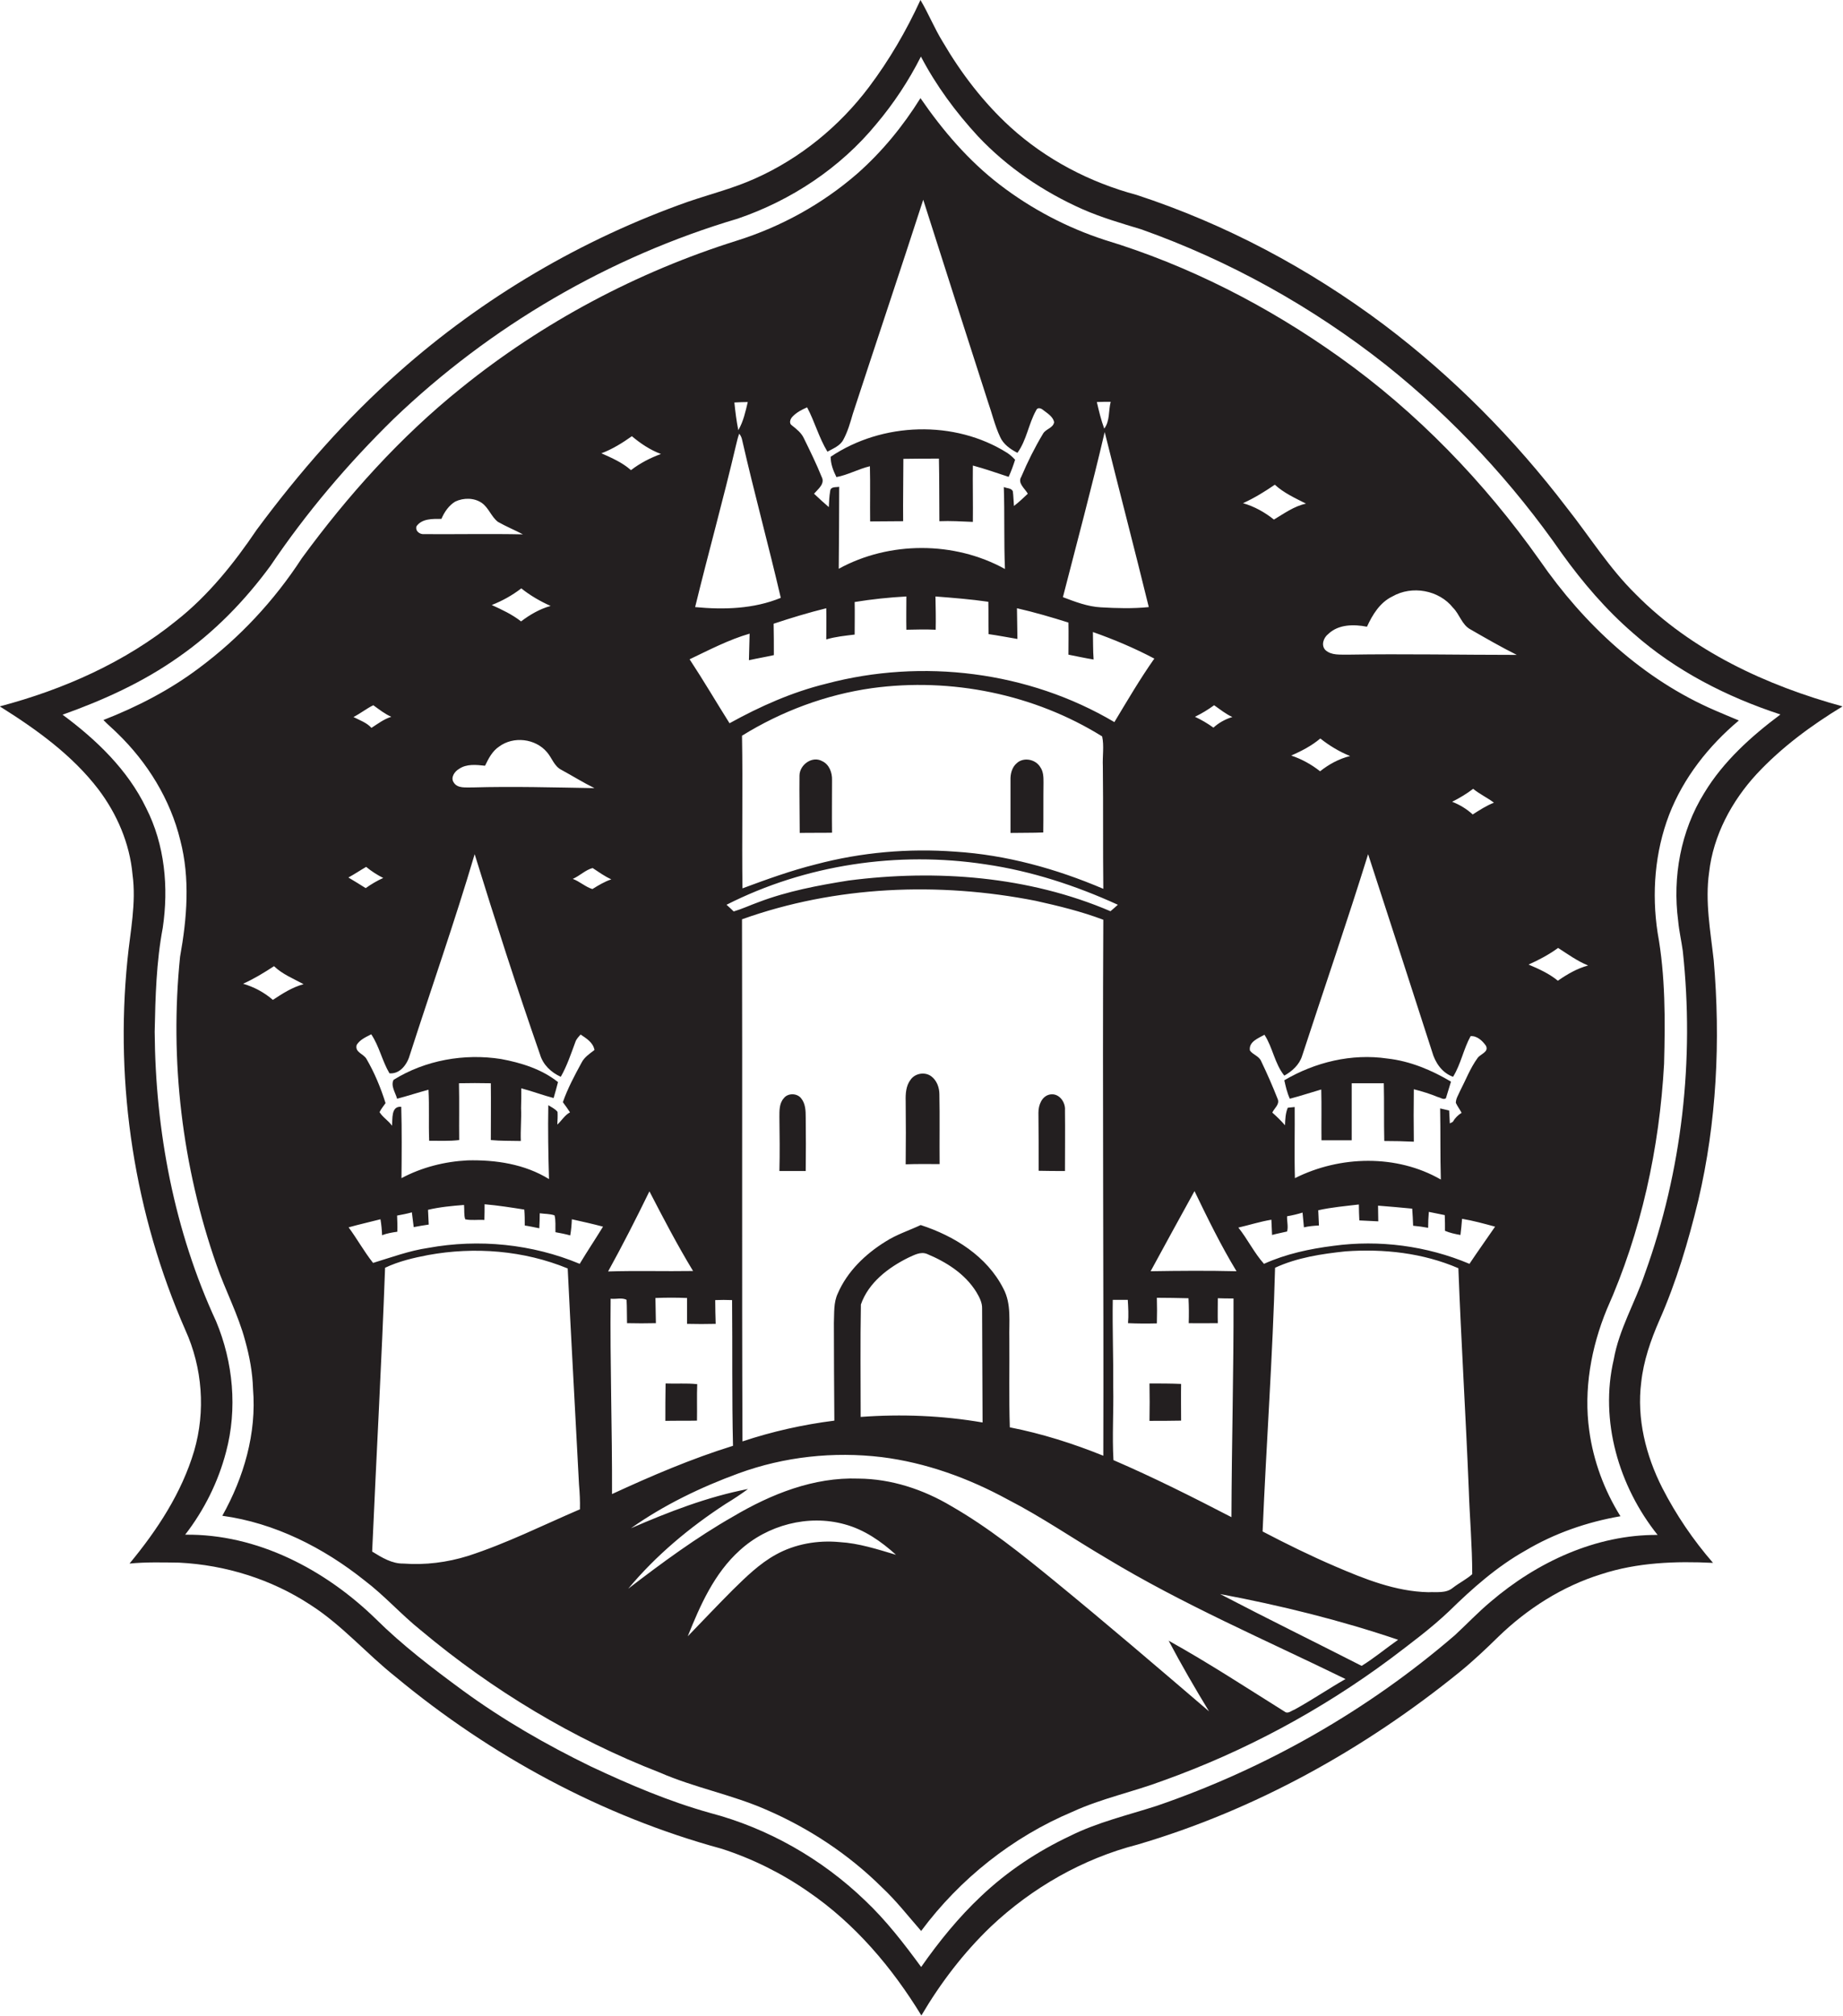 <?xml version="1.0" encoding="utf-8"?>
<!-- Generator: Adobe Illustrator 19.2.0, SVG Export Plug-In . SVG Version: 6.00 Build 0)  -->
<svg version="1.1" id="Layer_1" xmlns="http://www.w3.org/2000/svg" xmlns:xlink="http://www.w3.org/1999/xlink" x="0px" y="0px"
	 viewBox="0 0 798.3 872.9" enable-background="new 0 0 798.3 872.9" xml:space="preserve">
<g>
	<path fill="#231F20" d="M708.4,257.2c-11.4-11.2-19.8-24.8-29.7-37.3c-22.8-29.9-49.4-56.8-79.4-79.4
		c-32.3-24.2-68.5-43.5-107-56.1C472.1,79,453.1,69.1,437.6,55c-11.6-10.6-21.3-23.3-29.2-36.8c-3.6-5.8-6.2-12.3-9.7-18.2
		c-6.1,13.3-13.5,26-22.3,37.7c-12.8,17-29.8,30.9-49.3,39.6c-9.3,4.2-19.2,6.7-28.9,10c-46,16.2-88.9,41.4-125.4,73.8
		c-23,20.3-43.3,43.6-61.6,68.3c-9.8,14.5-20.9,28.4-34.7,39.3c-22.3,18.1-49,29.9-76.6,37.2c15.8,9.9,31.3,21,42.7,35.9
		c8.1,10.7,13.6,23.5,14.8,36.9c1.7,12.4-1,24.7-2.2,37c-5.5,54.4,3.1,110.2,25.1,160.3c7.4,16.3,8.8,35.1,3.8,52.3
		c-5.4,18.2-16,34.3-28,48.8c7.1-0.7,14.3-0.5,21.5-0.4c20.1,1,40,7.2,56.9,18.3c13.6,8.7,24.2,21.1,36.8,31.1
		c41.2,34.2,89.5,60.4,141.3,74.5c13.3,4.3,26,10.6,37.5,18.6c20.2,13.8,36.3,32.8,49,53.6c8.3-14.1,18.3-27.2,30.1-38.5
		c17.8-16.8,39.8-29.4,63.5-35.5c51-15,98.3-41.3,139.5-74.7c5.9-4.8,11.4-10,16.8-15.3c12.6-12.2,27.8-21.9,44.6-27.1
		c15.6-5.1,32.2-5.7,48.4-4.9c-8.6-9.9-16-20.8-22-32.5c-7.1-14-11.1-30-9.1-45.7c1-9.3,4.1-18.2,7.8-26.7
		c7.4-16.7,12.6-34.3,16.9-52c8-34,9.7-69.3,6.7-104.1c-1.4-12.6-3.8-25.3-2-38c1.8-16,9.8-30.9,20.6-42.6
		c10.8-11.6,23.7-21.1,37.2-29.3C765.2,296.9,732.7,281.9,708.4,257.2z M738.2,343.4c-10.2,16.4-13.8,36.4-11.3,55.4
		c0.4,4.4,1.4,8.6,2,13c5.1,47-0.3,95.2-16.4,139.7c-4.2,12.5-11.2,24.1-13.5,37.2c-6.2,26.5,2.2,55,19,76
		c-26.7-0.2-52.3,11.8-72.3,28.9c-5.4,4.5-10.3,9.7-15.5,14.5c-37.8,32.6-81.9,57.7-129.1,73.9c-12.7,4.1-25.7,7.1-37.7,13.1
		c-14,6.6-27.1,15.3-38.4,26c-9.8,9.2-18.3,19.7-26,30.7c-7.4-10.1-15.1-20.1-24.3-28.8c-18.7-18-42-31.3-67.1-37.9
		c-17.9-5-35-12.3-51.8-20.2c-19.3-9.4-37.9-20.1-55.3-32.8c-13.2-9.7-26.2-19.6-37.8-31.1c-21.9-21.3-51.3-36.8-82.5-36.4
		c8.2-10.6,14.3-22.8,17.7-35.8c5-18.7,3.1-38.9-4.3-56.6C75.5,533.1,67.3,489.8,67,446.8c0.3-15,0.7-30.2,3.5-45
		c2.6-17.5,0.9-36-7.2-51.9c-8-16.6-21.6-29.6-36.2-40.4c17.7-6.3,34.9-14.1,50.3-25c15.4-10.7,28.6-24.3,39.7-39.4
		c15.5-23,33.5-44.2,53.3-63.6c41.9-40.2,93.4-70.3,149.1-86.8c23.2-7.9,44.5-22,60.1-41c7.5-8.9,14-18.7,19.3-29.2
		c6.6,12.6,15.1,24.1,24.7,34.5c12.7,13.5,28.4,24.1,45.3,31.6c8.2,3.6,16.8,6.1,25.4,8.7c38.3,13.6,74.2,33.6,106.1,58.8
		c29.2,23.3,54.9,51,76.2,81.7c9,12.5,19.1,24.3,30.8,34.4c18.4,16.3,40.6,27.6,63.8,35.2C758.5,318.9,746.4,329.8,738.2,343.4z"/>
	<path fill="#231F20" d="M743,307.7c-31.2-13.4-56.9-37.3-76.1-65.1c-23.9-33.8-53.1-64.1-86.9-88.1c-30.9-22-65.2-39.6-101.5-50.6
		c-16.3-5.3-31.7-13.4-45.3-23.8c-13.6-10.4-24.8-23.5-34.5-37.6c-7.6,12.2-16.8,23.4-27.5,32.8c-15.1,13.1-32.9,22.9-52,28.9
		c-43.3,13.6-84.1,35.3-119.4,63.8c-26.4,21.2-49.2,46.6-69.1,73.8c-11.9,18.3-27,34.5-44.5,47.5c-12.6,9.5-26.8,16.8-41.4,22.5
		c1.9,2,4.1,3.8,6.1,5.8c13,12.6,22.9,28.6,27.2,46.3c4.3,16.5,2.9,33.8-0.1,50.4c-4.6,44.9,0.9,90.9,15.8,133.5
		c3.8,11,9.4,21.5,12.4,32.8c1.9,6.8,3.2,13.8,3.4,20.9c1.6,19.2-4,38.3-13.3,54.9c22.7,3.1,43.8,13.8,61.6,28
		c8.7,6.6,15.9,14.8,24.4,21.6c30.9,25.9,65.9,47,103.5,61.6c14.9,6.5,31,9.5,45.9,16c18.6,8,35.9,19.4,50.3,33.7
		c6.2,5.8,11.4,12.5,17,18.9c16.8-22.6,39.6-40.7,65.5-51.6c12.6-5.8,26.3-8.6,39.3-13.5c35.2-12.6,68.5-30.5,98.5-52.8
		c8.7-6.6,17.5-13.1,25.4-20.6c10-9.8,20.7-19.3,33-26.2c12.6-7.5,26.7-12.4,41.2-14.9c-7-11.2-11.7-23.9-13.5-37
		c-2.5-17.8,0.8-36.1,7.6-52.6c14.9-33.4,22.8-69.8,24.8-106.3c0.5-19,0.6-38.1-2.8-56.8c-2.6-17.1-1.2-34.9,5-51.1
		c6.2-16,17.1-29.8,30.2-40.8C749.9,310.6,746.4,309.2,743,307.7z M629.4,466.3c3.4-5.5,4.5-12,7.6-17.6c2.8-0.2,5.1,2,6.6,4.1
		c1.5,2.8-2.4,3.6-3.6,5.4c-3.2,4.4-5.1,9.5-7.6,14.3c-0.7,1.7-1.8,3.2-1.8,5.1c0.7,1.5,1.7,2.8,2.5,4.3c-1.6,1-2.9,2.3-3.8,3.9
		c-0.3,0.2-1,0.5-1.3,0.7c-0.1-1.9-0.2-3.7-0.3-5.6c-1.3-0.3-2.6-0.6-3.9-0.9c0.2,10.3,0,20.5,0.3,30.8c-19.1-11-43.7-10.4-63.2-0.6
		c-0.3-10.3,0-20.6-0.1-30.8c-0.8,0.1-2.3,0.2-3,0.3c-1,2.4-1.1,5-1.2,7.6c-1.7-2-3.6-3.8-5.5-5.5c0.8-1.8,3.2-3.5,2.4-5.7
		c-2.2-5.6-4.6-11.1-7.2-16.5c-0.9-2.3-3.6-2.8-4.9-4.7c-0.6-3.8,3.7-5.3,6.3-6.8c3.6,5.5,4.4,12.5,8.6,17.7
		c3.4-1.9,6.5-4.7,7.7-8.5c9.5-29.1,19.5-58.1,28.6-87.4c9.3,28.5,18.5,57,27.7,85.5C621.6,460.1,624.6,464.6,629.4,466.3z
		 M629,347.2c3.2-1.6,6.2-3.4,9.1-5.6c2.8,2.3,6.1,3.8,9,6c-3.3,1.3-6.2,3.2-9.2,5.1C635.3,350.3,632.3,348.5,629,347.2z M571.8,334
		c-3.8-3-8-5.3-12.5-6.8c4.5-2,8.8-4.2,12.6-7.4c3.9,3.1,8.2,5.7,12.9,7.6C579.9,328.6,575.6,331,571.8,334z M552.2,209.9
		c3.9,3.6,8.8,5.8,13.5,8.2c-5.2,1.1-9.5,4.3-13.9,6.9c-4-3.2-8.5-5.7-13.4-7.1C543.3,215.7,547.8,212.9,552.2,209.9z M525.9,305.4
		c2.6,1.8,5,3.8,7.9,5.1c-3,0.9-5.9,2.5-8.2,4.6c-2.5-1.8-5.2-3.4-8-4.7C520.5,309,523.3,307.3,525.9,305.4z M535.6,550.5
		c-12.4-0.3-24.8-0.2-37.2,0c6.3-11.6,12.6-23.1,19-34.7C523.1,527.6,528.8,539.3,535.6,550.5z M482.2,600.8
		c0.1-12.6-0.4-25.3-0.2-37.9c2.2,0,4.3,0,6.5,0c0.2,3.3,0.4,6.7,0.1,10.1c4.1,0.2,8.3,0.2,12.5,0.1c0.1-3.7,0.1-7.4,0-11.1
		c4.6,0,9.1,0.1,13.7,0.2c0.2,3.6,0.2,7.2,0.1,10.8c4.2,0.1,8.4,0,12.6,0c-0.1-3.6,0-7.2,0-10.8c2.2,0.1,4.5,0.1,6.8,0.1
		c0.1,31.6-0.8,63.1-0.9,94.7c-16.8-8.7-33.7-17.2-51.1-24.7C481.7,621.9,482.4,611.3,482.2,600.8z M477.9,630.4
		c-13.1-5.3-26.7-9.6-40.5-12.3c-0.4-12.7-0.1-25.5-0.2-38.2c-0.2-7.4,1-15.2-2.6-21.9c-7.1-14-21.3-22.8-35.8-27.5
		c-5.1,2.4-10.5,4.1-15.3,7.2c-8.7,5.4-16.5,12.9-20.6,22.4c-1.9,4-1.5,8.5-1.7,12.8c0,14.1,0.1,28.2,0.2,42.3
		c-13.5,1.7-26.9,4.7-39.8,9c-0.3-75.4,0-150.7-0.2-226.1c40.5-14.5,85.1-16.3,127.2-8c9.9,2.2,19.8,4.6,29.3,8.2
		C477.5,475.6,478.1,553,477.9,630.4z M425.6,616c-17.4-3-35.2-3.7-52.8-2.4c0-16.2-0.2-32.5,0.1-48.7c3.3-9.5,11.9-16,20.6-20.3
		c2.5-1.1,5.2-2.7,8-1.6c8.4,3.5,16.5,8.6,21.4,16.5c1.3,2.2,2.6,4.6,2.5,7.2C425.5,583.2,425.5,599.6,425.6,616z M367.6,381.3
		c-13.2,2.1-26.5,4.6-39.1,9.4c-3.6,1.3-7,2.9-10.7,4c-1-1-2.1-2-3.1-2.9c34.3-17.4,74.2-23.3,112.2-17.5
		c19.9,2.9,39.1,9.2,57.3,17.5c-1.1,1-2.1,1.9-3.2,2.8C445.5,379.4,405.6,376.4,367.6,381.3z M477.7,331.8c0.2,17.7,0,35.4,0.2,53.1
		c-20.4-8.7-42-14.7-64.2-16.1c-20.2-1.5-40.7,0.3-60.3,5.5c-10.8,2.7-21.3,6.5-31.8,10.4c-0.3-22,0.2-44.1-0.2-66.1
		c17.1-10.6,36.4-17.8,56.3-20.6c34.3-4.7,70.3,2.6,99.7,20.9C478.3,323,477.5,327.5,477.7,331.8z M481.1,174
		c-1,3.8-0.3,8.4-2.8,11.6c-1.4-3.8-2.3-7.6-3.2-11.5C477.1,174,479.1,174,481.1,174z M478.5,187.1c6.3,25.3,12.9,50.5,19.1,75.8
		c-6.9,0.7-13.9,0.5-20.8,0.1c-5.7-0.3-11.1-2.4-16.4-4.4C466.5,234.8,472.9,211.1,478.5,187.1z M343.3,180.4c1.7-1.8,4-3,6.3-4
		c3.3,6.2,5.1,13.1,8.8,19.2c2.5-1.4,5.5-2.5,6.9-5.2c1.9-3.5,3-7.4,4.1-11.2c10.1-30.9,20.5-61.8,30.5-92.7
		c9.3,29.1,18.6,58.3,28,87.4c1.8,5.1,3,10.4,5.3,15.3c1.4,3.2,4.4,5.3,7.5,6.9c4-5.5,4.8-12.5,8.1-18.4c0.6-1.5,2.2-0.9,3.1-0.1
		c1.8,1.4,4.2,2.8,4.7,5.2c-0.4,2.6-3.6,2.9-4.8,5c-3.6,6-6.7,12.2-9.4,18.6c-1.8,2.8,1.5,5.1,2.8,7.4c-1.9,1.8-3.9,3.7-6,5.3
		c-0.2-2.1-0.2-4.3-0.5-6.4c-0.7-1.4-2.6-1.2-3.9-1.8c0.4,11.8,0,23.6,0.5,35.5c-21.9-12.1-50.1-12.1-72-0.1
		c0.1-11.8,0.2-23.7,0.2-35.5c-1.4,0.3-3.7-0.2-3.9,1.8c-0.4,2.3-0.5,4.7-0.6,7c-2.2-1.9-4.3-3.8-6.4-5.8c1.7-2,4.9-4.3,3.3-7.3
		c-2.3-5.7-5-11.2-7.7-16.7c-1.1-2.4-3.2-4-5.2-5.6C341.7,183.4,342.2,181.5,343.3,180.4z M323.9,174.1c-1,4.2-1.9,8.4-4.1,12.2
		c-0.8-4-1.3-8-1.7-12C320.1,174.2,322,174.1,323.9,174.1z M318.8,192.8c0.4-1.7,0.8-3.4,1.4-5c0.7,0.9,1.1,1.8,1.3,2.9
		c5.2,22.8,11.4,45.4,16.7,68.2c-11.7,4.8-24.6,5.2-37.1,4C306.8,239.5,313.3,216.3,318.8,192.8z M324.7,274.4
		c-0.1,3.8-0.2,7.6-0.3,11.5c3.6-0.8,7.2-1.4,10.8-2.2c0-4.5,0-9.1-0.1-13.6c7.5-2.5,15.1-4.8,22.8-6.7c0.1,4.5,0,9,0,13.5
		c4-1.2,8.2-1.6,12.3-2.1c0-4.7,0.1-9.4,0-14.1c7.4-1.2,14.9-2,22.4-2.4c0,4.8-0.1,9.6,0,14.4c4.2-0.1,8.5-0.2,12.7,0
		c0.1-4.8,0-9.6-0.1-14.4c7.7,0.6,15.3,1.2,22.9,2.3c0.1,4.7,0,9.3,0.1,14c4.2,0.6,8.3,1.4,12.5,2.1c-0.1-4.4-0.1-8.9-0.2-13.3
		c7.5,1.7,15,3.9,22.3,6.2c0.1,4.6,0,9.3,0,13.9c3.6,0.7,7.2,1.5,10.9,2.1c-0.3-4-0.2-7.9-0.3-11.9c9.1,3.2,18.1,7,26.6,11.5
		c-6.2,8.8-11.7,18.2-17.3,27.5c-37.2-22-83.2-27.7-124.9-16.6c-14.7,3.6-28.6,9.8-41.8,17.1c-5.8-9.2-11.3-18.6-17.3-27.7
		C307.3,281.4,315.7,277,324.7,274.4z M273.7,188.9c3.8,3.2,8,6,12.6,7.7c-4.7,1.7-9.1,4-13,7c-3.7-3.3-8.3-5.3-12.8-7.3
		C265.3,194.5,269.6,191.8,273.7,188.9z M264.8,380.8c-3,1-5.6,2.6-8.2,4.2c-3-0.9-5.5-3.3-8.5-4.4c3-1.3,5.5-3.9,8.6-4.7
		C259.3,377.6,261.9,379.5,264.8,380.8z M243.2,333.4c4.8,2.6,9.4,5.5,14.3,7.9c-17.6-0.3-35.2-0.8-52.8-0.3
		c-2.8-0.1-6.5,0.6-8.2-2.2c-1.4-2.1,0.4-4.7,2.3-5.8c3.3-2.3,7.5-1.8,11.3-1.4c1.5-3.1,3.1-6.3,6.1-8.3c6.2-4.6,15.7-3.5,20.7,2.4
		C239.1,328.2,240,331.8,243.2,333.4z M225.7,269.1c-3.8-3-8.3-5.1-12.7-7.1c4.6-1.8,8.9-4.2,12.8-7.2c3.9,3.1,8.2,5.6,12.7,7.6
		C233.8,263.7,229.5,266.2,225.7,269.1z M180.4,227.9c2.4-3.4,7-3.2,10.8-3.2c1.3-3,3.2-5.8,6-7.5c3.6-1.7,8.2-1.7,11.5,0.6
		c3,2.1,4.1,6,7,8.2c3.5,2,7.2,3.5,10.8,5.4c-14.2-0.3-28.5,0-42.7-0.1C181.8,231.5,179.8,230,180.4,227.9z M177.6,456.6
		c9.3-28.9,19.4-57.6,28-86.7c9,29.1,18.3,58,28.3,86.7c1.3,4.5,4.8,7.8,9,9.7c2.7-4.7,4.4-9.9,6.3-15c0.4-1.3,1.4-2.3,2.3-3.3
		c2.5,1.7,5.4,3.4,6,6.7c-2.1,1.6-4.4,3.1-5.6,5.5c-3,5.5-6,11.1-8.1,17.1c1.1,1.4,2.1,2.9,3.1,4.4c-2.3,1.2-3.6,3.6-5.5,5.3
		c0.1-1.8,0.2-3.7,0.1-5.5c-1-1.3-2.6-2-4-2.9c-0.2,10.7,0,21.3,0.3,32c-10.5-6.5-23.1-8.4-35.3-8.1c-9.9,0.5-19.8,3-28.6,7.7
		c0.1-10.3,0.2-20.6-0.1-30.9c-4.5-0.4-3.7,5.3-4,8.2c-1.5-2.2-4-3.6-5.4-5.9c0.7-1.4,1.7-2.6,2.6-3.9c-2.1-6.7-4.8-13.2-8.3-19.2
		c-1.3-2.2-5.1-2.8-4.2-6c1.4-2.3,4-3.4,6.3-4.6c3.5,5.2,4.7,11.5,7.9,16.9C173.4,465.2,176.5,460.7,177.6,456.6z M161.7,305.4
		c2.5,1.8,5,3.8,7.8,5c-3.2,1-5.8,3-8.6,4.8c-2.1-2.3-5.1-3.3-7.8-4.7C156.1,309,158.8,306.8,161.7,305.4z M118.2,433
		c-3.8-3.3-8.2-5.6-12.9-7c4.7-2.1,9.1-4.8,13.4-7.6c3.6,3.5,8.4,5.4,12.8,7.8C126.6,427.5,122.3,430.3,118.2,433z M158.6,375.4
		c2.3,1.9,4.8,3.5,7.4,4.8c-2.7,1.2-5.2,2.7-7.6,4.4c-2.5-1.6-5-3.1-7.5-4.6C153.5,378.6,156,376.9,158.6,375.4z M251.2,653.6
		c-16.1,6.9-31.8,14.8-48.5,20.2c-9,2.8-18.5,4-27.9,3.3c-5,0.1-9.4-2.6-13.6-5.2c1.8-41,4.1-81.9,5.6-122.9
		c5.9-2.8,12.3-4.3,18.6-5.5c20.2-3.7,41.5-2,60.5,5.8c1.5,31.2,3.3,62.4,4.9,93.6C251.1,646.4,251.3,650,251.2,653.6z M251.1,547.3
		c-20.6-8.6-43.7-10.9-65.6-6.9c-8.2,1.2-16,4.1-23.9,6.5c-3.9-4.9-6.9-10.4-10.6-15.4c4.6-1.3,9.2-2.3,13.8-3.5
		c0.4,2.3,0.6,4.6,0.7,6.9c2.1-0.8,4.4-1.2,6.6-1.5c0.1-2.3,0-4.7-0.1-7c2.1-0.4,4.3-0.8,6.4-1.4c0.3,2.1,0.5,4.3,0.8,6.4
		c2.1-0.4,4.3-0.8,6.5-1.1c-0.1-2.1-0.2-4.3-0.3-6.4c5.1-1.2,10.4-1.7,15.6-2.1c0.2,2.1-0.1,4.3,0.5,6.2c2.6,0.6,5.5,0.1,8.3,0.3
		c0.1-2.3,0.1-4.6,0.1-6.8c5.8,0.5,11.5,1.4,17.2,2.3c0.2,2.3,0.2,4.6,0.2,6.9c2.1,0.3,4.2,0.8,6.3,1.2c0.1-2.2,0.2-4.3,0.2-6.5
		c2.1,0.3,4.3,0.2,6.4,0.9c0.6,2.3,0.3,4.8,0.4,7.3c2.2,0.4,4.3,0.8,6.4,1.4c0.4-2.3,0.6-4.6,0.7-7c4.5,1,9,2,13.5,3.2
		C257.9,536.6,254.4,541.8,251.1,547.3z M281.3,515.9c6,11.6,12.1,23.3,18.9,34.5c-12.3,0.2-24.5-0.2-36.8,0.2
		C269.7,539.2,275.6,527.6,281.3,515.9z M264.5,562.4c2.2,0.3,5-0.6,6.9,0.5c0.2,3.4,0.1,6.7,0.2,10.1c4.2,0.1,8.3,0.1,12.5,0
		c-0.1-3.6-0.1-7.3-0.2-10.9c4.6-0.2,9.2-0.2,13.7,0c0,3.7,0,7.5,0,11.2c4.1,0.1,8.2,0.1,12.4,0c-0.1-3.4-0.2-6.9-0.2-10.3
		c2.4-0.1,4.9-0.1,7.3,0c0.2,21-0.1,42.1,0.4,63.1c-18,5.6-35.3,13-52.4,20.9C265.2,618.8,264.2,590.6,264.5,562.4z M363.7,667.8
		c-9.5-0.9-19.3,0.8-27.6,5.4c-7.1,3.9-13,9.7-18.7,15.3c-6.6,6.6-13,13.4-19.5,20.1c5.4-13.5,11.5-27.3,22.5-37.2
		c12-11,29.7-15.7,45.5-11.3c8.5,2.3,15.8,7.4,22.2,13.2C380,670.9,372.1,668.3,363.7,667.8z M560.6,740.4c-1.2,0.4-2.4,1.6-3.7,1.1
		c-16.8-10.5-33.4-21.4-50.7-31c5.5,10.4,11.4,20.6,17.5,30.6c-22.2-19-44.4-38-67-56.5c-14.2-11.6-28.5-23.1-44.5-32.3
		c-12.2-7.3-26.1-11.9-40.4-12c-19.3-0.7-37.8,6.7-54.2,16.4c-16,9.1-30.9,20.1-45.5,31.3c12-14.4,26.6-26.6,42.3-36.8
		c3.3-2,6.5-4.1,9.6-6.4c-17.6,3.4-34.3,9.9-50.7,17c14.3-10.1,30.3-17.8,46.7-23.8c19.7-7.2,41.1-9.5,61.9-7
		c19.2,2.4,37.6,9.1,54.5,18.3c14.8,7.6,28.4,17,42.7,25.4c33.2,20.1,68.9,35.4,103.7,52.4C575.3,731.4,568.1,736.3,560.6,740.4z
		 M589.8,721.4c-20.4-10.4-41-20.5-61.3-31.1c26.1,4.9,52,11.3,77.1,19.8C600.3,713.8,595.3,718,589.8,721.4z M629.3,687.6
		c-3,2.5-7.1,1.7-10.6,1.9c-14.2-0.3-27.6-5.7-40.4-11.2c-10.7-4.6-21.1-9.7-31.4-15.1c1.6-38.1,4.4-76.1,5.4-114.2
		c9.5-4.4,20.1-6,30.5-7.1c16.6-1.2,33.6,0.7,48.9,7.3c1.2,31.9,3.2,63.8,4.5,95.7c0.4,12.3,1.5,24.5,1.5,36.8
		C635.1,684,632,685.5,629.3,687.6z M636.5,547.3c-18.5-7.8-39.1-10.5-58.9-7.8c-10.3,1.3-20.6,3.5-30.1,7.8
		c-4.3-4.8-7.1-10.7-11.1-15.7c4.8-1.1,9.4-2.6,14.3-3.4c0.1,2.2,0.2,4.4,0.3,6.6c2.2-0.6,4.4-1,6.5-1.5c0.6-2.1-0.1-4.4,0-6.6
		c2.3-0.4,4.5-0.9,6.7-1.6c0.2,2.1,0.4,4.2,0.6,6.4c2.1-0.5,4.3-0.7,6.5-0.8c-0.1-2.2-0.2-4.4-0.3-6.6c5.8-1.3,11.7-1.8,17.6-2.5
		c0,2.3,0.1,4.6,0.2,6.9c2.7,0.1,5.5,0.3,8.2,0.4c0-2.3-0.1-4.5-0.1-6.8c4.9,0.4,9.9,0.8,14.8,1.3c0.2,2.5,0.3,4.9,0.4,7.4
		c2.2,0.2,4.4,0.5,6.5,0.9c0-2.3,0.1-4.6,0.3-6.9c2.3,0.5,4.6,0.9,6.9,1.4c0.1,2.3,0.1,4.5,0.1,6.8c2.1,0.9,4.4,1.4,6.7,1.8
		c0.3-2.3,0.5-4.7,0.7-7c4.8,0.8,9.5,2.1,14.3,3.4C643.9,536.6,640.1,541.9,636.5,547.3z M583.7,283.5c-3.2-0.1-7,0.4-9.6-2
		c-2-2.1-0.8-5.4,1.3-7c4.4-4.2,11.1-4.2,16.7-3.1c2.4-5.2,5.6-10.5,11-13.1c8.5-4.9,20.2-2.8,26.3,4.9c2.9,2.9,3.8,7.4,7.6,9.4
		c6.6,3.8,13.2,7.6,20,11C632.6,283.6,608.1,283.1,583.7,283.5z M674.8,424.7c-3.8-3.1-8.2-5.1-12.7-7c4.5-2,8.8-4.3,12.8-7.2
		c4.2,2.7,8.3,5.7,13,7.6C683.1,419.4,678.8,421.9,674.8,424.7z"/>
	<path fill="#231F20" d="M376.8,201.9c0.2,8,0,15.9,0.1,23.9c4.8,0,9.5-0.1,14.3-0.1c-0.1-9,0.1-18,0.1-27
		c5.1-0.1,10.2-0.1,15.4-0.1c0.2,9,0.1,18.1,0.2,27.1c4.8-0.2,9.6,0.1,14.5,0.3c0.1-8.1-0.1-16.3,0-24.4c5.2,1.4,10.3,3.2,15.5,4.9
		c1.1-2.4,2-4.9,2.8-7.4c-1-1.1-2.1-2.1-3.3-2.9c-22.9-14.5-54.3-13.4-76.6,1.6c0,3.1,1.1,6,2.5,8.8
		C367.2,205.7,371.8,203.1,376.8,201.9z"/>
	<path fill="#231F20" d="M360.4,337.8c0.1-3.2-1.2-6.8-4.3-8.2c-4.3-2.4-9.8,1.6-9.8,6.3c-0.1,8.3,0.1,16.5,0.1,24.8
		c4.7-0.1,9.3,0,14-0.1C360.3,353,360.4,345.4,360.4,337.8z"/>
	<path fill="#231F20" d="M440.4,330.5c-2.1,1.8-2.8,4.7-2.7,7.4c0,7.6,0,15.2,0,22.8c4.7-0.1,9.4,0,14.2-0.2
		c0.1-7.2,0-14.4,0.1-21.6c0-2.3,0-4.7-1.4-6.7C448.5,328.7,443.3,327.8,440.4,330.5z"/>
	<path fill="#231F20" d="M185.6,471.9c0.4,7.3,0,14.7,0.3,22.1c4.3,0,8.7,0.2,13-0.3c-0.1-8.2,0.1-16.4-0.1-24.6
		c4.6-0.1,9.2-0.1,13.8,0c0.1,8.2,0,16.4,0,24.6c4.3,0.4,8.7,0.3,13,0.4c-0.2-4.8,0.3-9.5,0.1-14.3c0.1-2.8,0.1-5.6,0.1-8.5
		c4.7,1.2,9.3,3,14,4.2c0.7-2.3,1.3-4.6,1.9-6.9c-7-5.6-16-8.4-24.7-10c-15.9-2.5-32.8,0.5-46.5,9c-1.4,2.5,0.8,5.6,1.5,8.2
		C176.6,474.6,181.1,473.1,185.6,471.9z"/>
	<path fill="#231F20" d="M556.3,467.8c0.6,2.7,1.2,5.4,2.4,8c4.6-1.2,9.1-2.7,13.6-4c0.2,7.3,0,14.7,0.1,22c4.4,0,8.7,0,13.1,0
		c0-8.2,0-16.5,0-24.7c4.6,0,9.2,0,13.9,0c0.2,8.3,0,16.7,0.2,25c4.3,0,8.5,0.1,12.8,0.3c-0.1-7.6-0.1-15.2,0-22.7
		c3.6,0.9,7.1,2,10.5,3.4c1.1,0.2,2.3,1.3,3.4,0.5c0.8-2.4,1.4-4.8,2.2-7.2c-8.4-5-17.7-8.9-27.5-10
		C585.4,456.1,569.6,460,556.3,467.8z"/>
	<path fill="#231F20" d="M406.9,473.9c0-2.9-1.1-6-3.5-7.8c-2.8-2.1-7.1-1.3-9,1.5c-2,2.6-2.2,6.1-2.1,9.3c0.1,9.1,0.1,18.2,0,27.3
		c4.9-0.2,9.8-0.1,14.7-0.1C406.9,494,407.1,483.9,406.9,473.9z"/>
	<path fill="#231F20" d="M347,475.6c-1.8-2.3-5.8-2.3-7.5,0c-2,2.2-1.9,5.4-1.9,8.2c0.1,7.8,0.2,15.5,0,23.3c3.8,0,7.6,0,11.4,0
		c0.1-7.8,0.1-15.5,0-23.3C349,481,348.9,477.9,347,475.6z"/>
	<path fill="#231F20" d="M454.6,474c-3.4,0.8-4.8,4.6-4.8,7.8c0.1,8.4,0.1,16.8,0.1,25.2c3.8,0.1,7.6,0.1,11.4,0.1
		c0-8.8,0.1-17.5,0-26.3C461.6,477.2,458.6,473.1,454.6,474z"/>
	<path fill="#231F20" d="M288.3,599.1c-0.1,5.4-0.1,10.8-0.1,16.2c4.6-0.1,9.1,0,13.7-0.1c0.1-5.3-0.1-10.5,0.1-15.8
		C297.4,598.9,292.8,599.3,288.3,599.1z"/>
	<path fill="#231F20" d="M511.6,615.2c0-5.3-0.1-10.6,0-15.9c-4.6-0.2-9.1-0.2-13.7-0.2c0.1,5.4,0.1,10.8,0,16.2
		C502.4,615.3,507,615.3,511.6,615.2z"/>
</g>
</svg>
